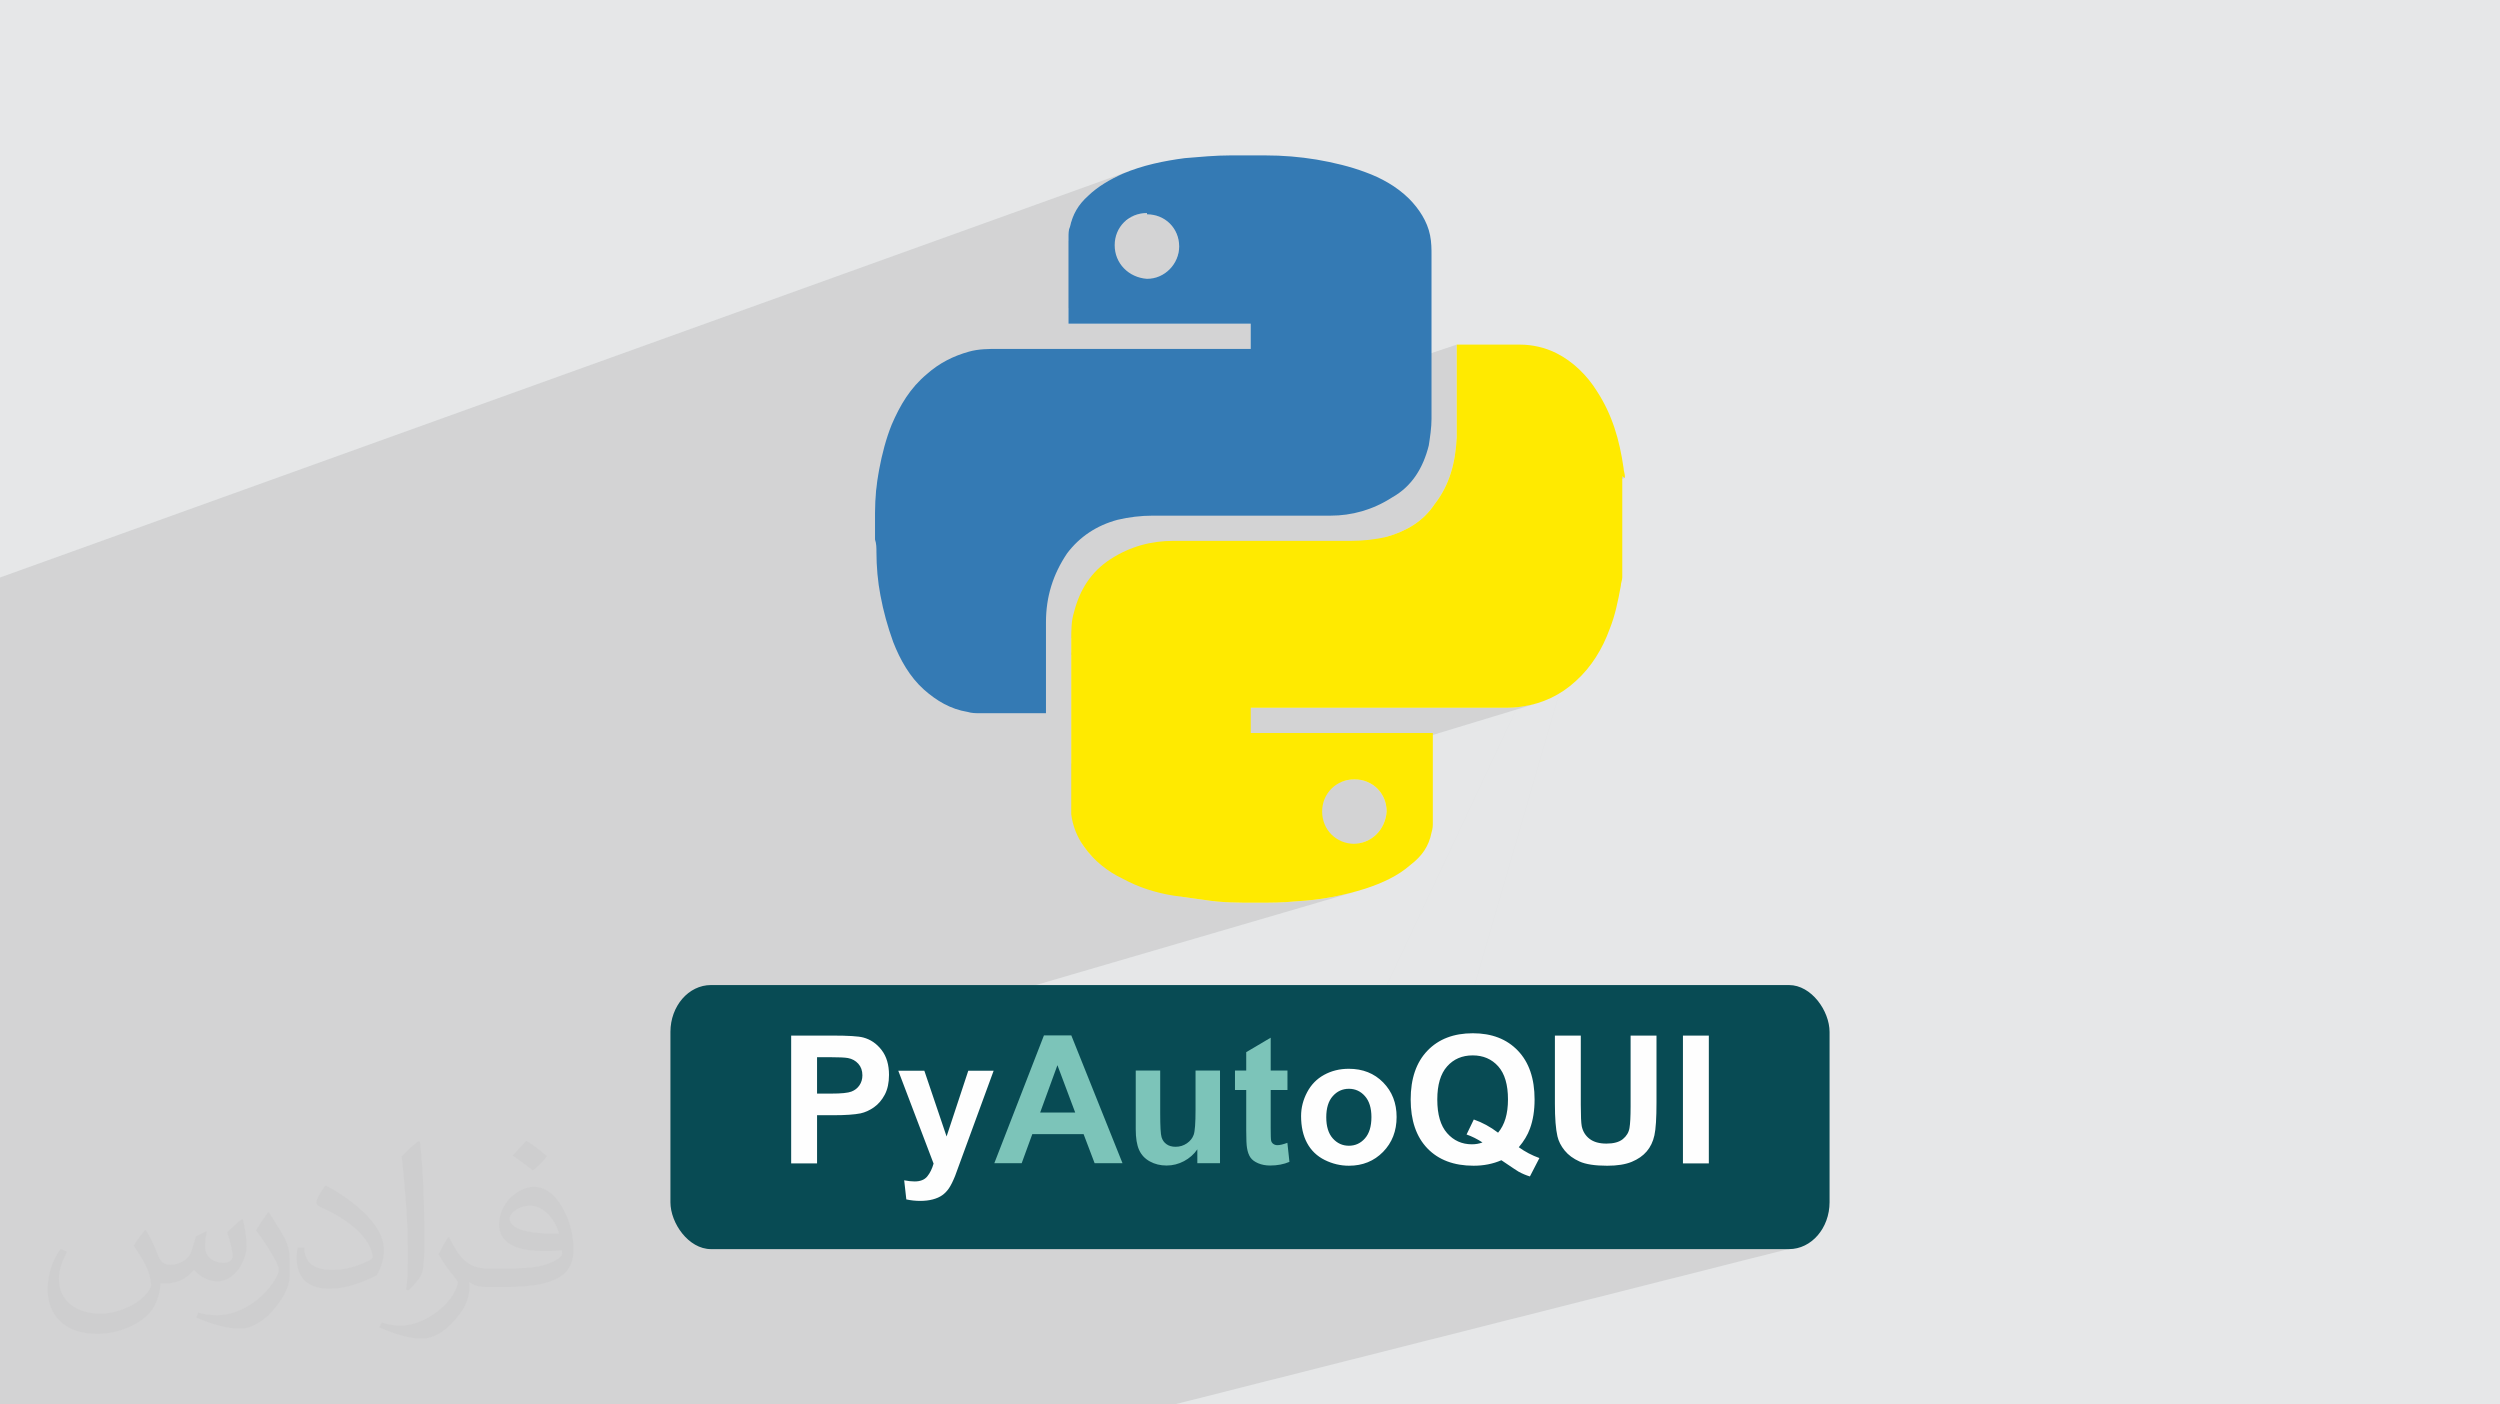 <?xml version="1.0" encoding="UTF-8"?>
<!DOCTYPE svg PUBLIC "-//W3C//DTD SVG 1.0//EN" "http://www.w3.org/TR/2001/REC-SVG-20010904/DTD/svg10.dtd">
<!-- Creator: CorelDRAW -->
<svg xmlns="http://www.w3.org/2000/svg" xml:space="preserve" width="94.192mm" height="52.917mm" version="1.0" style="shape-rendering:geometricPrecision; text-rendering:geometricPrecision; image-rendering:optimizeQuality; fill-rule:evenodd; clip-rule:evenodd"
viewBox="0 0 9404.92 5283.66"
 xmlns:xlink="http://www.w3.org/1999/xlink"
 xmlns:xodm="http://www.corel.com/coreldraw/odm/2003">
 <defs>
  <style type="text/css">
   <![CDATA[
    .fil5 {fill:#084B54}
    .fil6 {fill:#FEFEFE;fill-rule:nonzero}
    .fil7 {fill:#7CC4B9;fill-rule:nonzero}
    .fil3 {fill:#347AB4;fill-rule:nonzero}
    .fil4 {fill:#FFEA00;fill-rule:nonzero}
    .fil2 {fill:#373435;fill-opacity:0.031}
    .fil1 {fill:#2B2A29;fill-opacity:0.102}
    .fil0 {fill:#E6E7E8}
   ]]>
  </style>
 </defs>
 <g id="Layer_x0020_1">
  <polygon class="fil0" points="-0,0 9404.92,0 9404.92,5283.66 -0,5283.66 "/>
  <path class="fil1" d="M3291.76 2029.63l0.36 1.19 522.7 -175.42 136.13 -285.58 -648.01 221.04 -0.77 4.67 -1.52 9.92 -1.41 9.95 -1.29 9.99 -1.17 10.04 -1.05 10.09 -0.93 10.16 -0.81 10.23 -0.68 10.31 -0.57 10.39 -0.43 10.49 -0.32 10.6 -0.19 10.71 -0.06 10.82 0 1.99 0 1.56 0 1.25 0 1.06 0 1.02 0 1.08 0 1.29 0 1.61 0 11.82 0 11.81 0 11.82 0 11.81 0 11.81 0 11.81 0 11.8 0 6.81zm-3291.76 301.54l0 -1.64 0 -7.74 0 -31.25 0 -83.81 0 -33.28 0 -0.89 4252.85 -1530.71 -14.11 5.38 -14 5.72 -8.85 4.03 -8.84 4.17 -8.8 4.31 -8.77 4.45 -8.7 4.61 -8.64 4.76 -8.55 4.94 -8.45 5.1 -8.33 5.28 -8.21 5.46 -8.06 5.66 -7.91 5.85 -7.73 6.06 -7.55 6.26 -7.35 6.49 -7.14 6.7 -6.65 6.16 -6.3 6.26 -5.95 6.37 -5.62 6.5 -5.28 6.62 -4.95 6.77 -4.64 6.93 -4.32 7.09 -4.01 7.26 -3.72 7.46 -3.42 7.65 -3.15 7.87 -2.86 8.08 -2.6 8.32 -2.32 8.56 -2.07 8.82 -1.8 4.11 -1.36 4.49 -0.97 4.74 -0.65 4.87 -0.39 4.86 -0.2 4.73 -0.08 4.47 -0.01 4.08 0 1.82 0 1.43 0 1.16 0 1 0 0.97 0 1.07 0 1.09 0 0.19 0 1.61 0 5.96 295.32 -105.07 0 4.89 12.64 0.61 12.21 1.79 11.73 2.91 11.2 3.98 10.61 5 9.97 5.96 9.29 6.87 8.54 7.73 7.73 8.53 6.88 9.29 5.96 9.96 5 10.61 3.98 11.2 2.92 11.73 1.79 12.21 0.61 12.63 -0.61 11.83 -1.79 11.62 -2.92 11.35 -3.98 10.98 -5 10.55 -5.96 10.04 -6.88 9.45 -7.73 8.79 -8.54 8.04 -9.29 7.22 -9.97 6.32 -10.61 5.34 -11.2 4.29 -123.12 43.09 -39.89 131.3 -17.44 0 -21.57 0 -21.58 0 -9.02 0 53.19 -111.6 -152.48 53.37 0 10.01 0 19 0 18.88 0 1.62 0 1.29 0 1.07 0 0.98 0 1.01 0 1.15 0 1.42 0 1.81 21.72 0 21.69 0 21.66 0 21.63 0 12.6 0 53.19 -111.6 56.3 -19.7 -39.89 131.3 4.09 0 21.52 0 21.5 0 21.48 0 21.46 0 21.44 0 21.43 0 21.41 0 21.39 0 21.38 0 21.37 0 21.35 0 21.34 0 21.34 0 21.32 0 21.31 0 21.31 0 21.3 0 21.29 0 21.28 0 21.29 0 21.28 0 21.27 0 21.28 0 21.27 0 0 11.8 0 11.81 0 11.82 0 11.84 0 11.87 0 11.9 0 11.95 0 12 -608.58 207.6 -81.44 268.02 1465.13 -491.71 0 1.79 0 1.41 0 1.16 0 1.04 0 1.04 0 1.17 0 1.43 0 1.81 0 10.34 0 10.38 0 10.42 0 10.44 0 10.48 0 10.5 0 10.52 0 10.55 0 10.57 0 10.59 0 10.6 0 10.61 0 10.63 0 10.63 0 10.64 0 10.64 0 10.65 0 10.64 0 10.64 0 10.64 0 10.63 0 10.62 0 10.6 0 10.59 0 10.58 0 10.55 0 10.54 0 10.51 0 10.48 0 10.46 0 10.43 0 10.39 -1.11 17.58 -1.51 17.35 -1.97 17.1 -2.43 16.86 -2.94 16.63 -3.47 16.4 -4.03 16.16 -4.62 15.92 -5.25 15.69 -5.9 15.45 -6.59 15.22 -7.31 14.99 -8.05 14.75 -8.83 14.52 -9.64 14.29 -10.46 14.06 -8.18 11.6 -8.65 10.99 -9.11 10.4 -9.55 9.83 -9.97 9.27 -10.39 8.73 -10.79 8.19 -11.18 7.69 -11.56 7.18 -11.92 6.71 -12.27 6.24 -12.6 5.79 -12.93 5.36 -13.23 4.94 -13.53 4.54 -1200.27 385.82 -0.01 8.03 0 18.84 0 18.86 0 8.72 2072.9 -663.73 -0.06 0.09 0.1 0 10.22 6.02 -13.2 4.22 -1.01 3.5 -17.11 58.97 -587.63 2025.84 -4.53 0.66 -11.9 2.31 -11.55 2.82 -389.12 108.19 626.83 -1334.96 78.72 -23.9 -13.35 3.75 -13.49 3.26 -13.64 2.78 -13.78 2.3 -9.95 1.6 -9.91 1.2 -0.38 0.03 373.69 -795.86 31.32 -66.7 -31.32 66.7 17.11 -58.97 1.01 -3.5 -3.03 0.97 -2.06 3.83 -457.8 855.54 -17.12 0 -29.25 0 -29.27 0 -29.3 0 -29.31 0 -29.33 0 -29.35 0 -29.36 0 -29.37 0 -29.38 0 -29.4 0 -29.4 0 -29.41 0 -29.41 0 -29.41 0 -29.42 0 -29.42 0 -29.41 0 -29.41 0 -29.41 0 -29.4 0 -29.4 0 -29.38 0 -29.37 0 -29.36 0 -29.35 0 -29.33 0 -29.31 0 -29.3 0 -29.27 0 -29.25 0 -29.23 0 -0.21 0 -0.55 0 -0.77 0 -0.9 0 -0.89 0 -0.77 0 -0.55 0 -0.21 0 -675.29 209.77 0 -7.65 0 -18.99 0 -18.99 0 -19.01 0 -19.01 0 -19.02 0 -19.02 0 -19.03 0 -19.03 0 -19.03 0 -19.02 0 -19.03 0 -19.02 0 -19.01 0 -19.01 0 -18.99 0 -18.98 0 -18.98 0 -18.95 0 -18.94 0 -18.93 0 -18 0 -0.9 0 -1.2 2066.94 -661.39 -2.06 3.83 -457.8 855.54 12.1 0 9.92 -0.01 9.91 -0.07 9.88 -0.18 9.88 -0.35 9.88 -0.57 9.51 -0.84 373.69 -795.86 -587.63 2025.84 7.72 -1.13 12.6 -1.29 12.95 -0.76 13.3 -0.26 13.2 0.26 12.85 0.76 12.5 1.29 12.16 1.79 11.81 2.31 11.46 2.82 11.12 3.32 10.76 3.84 10.43 4.35 10.07 4.86 9.74 5.38 9.39 5.89 9.04 6.41 8.7 6.92 1.19 1.06 154.31 -42.54 97.38 0 0 51.33 187.39 -51.33 97.39 0 0 27.15 99.52 -27.15 97.38 0 0 480.89 -1163.76 304.62 -5.16 17.79 1446.62 0 17.98 -0.92 17.47 -2.69 -1598.38 404.57 -53.25 183.57 53.25 -183.57 -659.01 166.81 -7.87 16.76 7.87 -16.76 -66.24 16.76 -183.55 0 -341.4 0 -929.36 0 -10.63 0 -273.53 0 -166.87 0 -146.35 0 -62.11 0 -94.09 0 -9.65 0 -19.95 0 -88.66 0 -176.2 0 -9.24 0 -73.2 0 -66.42 0 -12.64 0 -172.84 0 -86.28 0 -4.97 0 -5.27 0 -154.75 0 -69.52 0 -17.06 0 -5.52 0 -2.97 0 -80.01 0 -33.6 0 -53 0 -62.53 0 -84.5 0 -13.21 0 -6.4 0 -86.59 0 -52.99 0 -1.55 0 -43.37 0 -140.25 0 -6.33 0 -50.74 0 -19.66 0 -24.38 0 -38.33 0 -62.09 0 -35.72 0 -21.1 0 -35.64 0 -37.44 0 -45.25 0 -38.02 0 -34.41 0 -16.19 0 -82.69 0 -21.04 0 -8.05 0 0 -5.83 0 -19.67 0 -5.68 0 -7.93 0 -9.81 0 -93.97 0 -27.33 0 -16.04 0 -21.13 0 -3.85 0 -19.97 0 -23.57 0 -0.33 0 -2.98 0 -22.7 0 -2.03 0 -127.14 0 -28.44 0 -24.95 0 -35.13 0 -13.49 0 -47.18 0 -35.87 0 -3.55 0 -1.42 0 -4.82 0 -69.43 0 -38.39 0 -61.09 0 -39.74 0 -5.09 0 -44.27 0 -19.41 0 -3.83 0 -16.82 0 -82.89 0 -43.32 0 -129.03 0 -1.35 0 -199.07 0 -2.97 0 -68.68 0 -17.99 0 -81.39 0 -8.05 0 -0.03 0 -0.06 0 -35.88 0 -6.25 0 -7.29 0 -56.45 0 -28.8 0 -26.46 0 -19.53 0 -54.56 0 -40.45 0 -13.7 0 -14.86 0 -72.5 0 -25.06 0 -0.52 0 -8.02 0 -155.47 0 -35 0 -6.11 0 -0.01 0 -0.06 0 -0.07 0 -3.27 0 -1.2 0 -82.63 0 -10.01 0 -124.28 0 -21.63 0 -63.28 0 -77.5 0 -132.6 0 -3.52 0 -9.39 0 -14.64 0 -28.85 0 -77.57 0 -147.55 0 -4.41 0 -0.05 0 -5.36zm3814.81 -475.78l200.3 -67.22 81.44 -268.02 -145.6 49.66 -136.13 285.58zm500.09 -1053.98l0 -0.06 -0.19 0.07 -12.53 0.6 -12.29 1.79 -11.79 2.92 -11.26 3.98 -247.26 88.02m-632.32 2956.04l-46.23 152.15 1.63 9.5 1.3 13.37 0.27 8.48 35.1 -10.12 85.58 0 462.39 -133.11 102.88 0 72.27 180.42 170.19 -48.1 69.62 0 314.12 -88.63 309.64 -545.63 -1578.77 461.68zm-46.23 152.15l46.23 -152.15 -155.14 45.36 2.99 0.42 4.56 0.76 4.08 0.82 3.59 0.87 10.11 3.12 9.7 3.91 9.28 4.69 8.86 5.49 8.44 6.28 8.02 7.08 7.6 7.88 7.18 8.67 6.53 9.4 5.66 10.06 4.79 10.71 3.91 11.38 3.06 12.04 0.55 3.21zm1918.62 692.21l5.16 -17.79 -67.98 17.79 62.81 0zm-728.11 -1313.54l11.82 1.82 11.82 1.59 11.84 1.38 11.87 1.19 11.9 1 11.94 0.84 11.99 0.68 12.05 0.55 12.12 0.42 12.2 0.32 12.28 0.23 12.38 0.16 12.48 0.09 12.6 0.05 12.72 0.02 12.85 0 9.02 0 9.13 -0.01 9.22 -0.03 9.31 -0.04 9.4 -0.08 9.47 -0.12 9.54 -0.17 9.59 -0.22 9.65 -0.29 9.69 -0.36 9.72 -0.43 9.75 -0.52 9.77 -0.62 9.77 -0.72 9.78 -0.83 9.78 -0.95 16.83 -1.06 16.7 -1.33 16.58 -1.58 16.47 -1.85 16.36 -2.11 10.99 -1.6 113.4 -199.82 -646.65 191.65 3.23 0.46 7.02 0.98 7.05 0.98 7.1 0.99 7.14 0.99 7.22 0.99 7.28 1.01 7.37 1.01 7.47 1.03 7.57 1.05 7.69 1.07 7.83 1.09 7.96 1.11zm-421.68 -161.75l949.01 -286.63 11.75 -2.92 12.23 -1.79 12.64 -0.61 12.64 0.61 12.21 1.79 11.73 2.91 11.2 3.98 10.61 4.99 9.97 5.96 9.29 6.87 8.53 7.73 7.74 8.53 6.88 9.28 5.96 9.97 5 10.61 3.98 11.19 2.92 11.73 1.79 12.21 0.61 12.64 -1.47 12.72 -2.55 12.28 -3.56 11.8 -4.55 11.25 -5.48 10.66 -6.38 10.01 -7.21 9.32 -8.02 8.56 -8.77 7.76 -9.47 6.89 -10.12 5.98 -10.73 5 -11.3 3.99 -40.67 12.05 -113.4 199.82 5.27 -0.77 16.18 -2.63 16.1 -2.88 16.02 -3.13 15.97 -3.38 15.91 -3.63 15.87 -3.88 15.83 -4.12 15.8 -4.37 -139.77 40.87 -309.64 545.63 123.89 -34.96 0 123.58 63.13 0 0 42.12 47.98 -13.34 728.26 -1360.99 -1553.68 471.75 2.28 3.77 4.61 7.1 4.86 6.97 7.11 9.76 7.46 9.49 7.79 9.23 8.12 8.95 1.66 1.71zm781.54 832.28l728.26 -1360.99 84.27 -25.59 -626.83 1334.96 -185.7 51.62zm1221.76 -2258.13l-13.2 4.22 -3.03 0.97 -2066.94 661.39"/>
  <path class="fil2" d="M548.54 4627.69c17.95,27.21 29.6,53.36 40.96,82.43 8.45,16.91 12.93,48.09 52.57,48.09 11.61,0 28.28,-3.42 43.06,-11.61 16.63,-8.73 29.32,-21.94 35.94,-42l15.85 -53.36 38.57 -19.02 2.64 2.64c-5.27,20.09 -6.59,39.36 -6.59,54.43 0,44.63 38.57,61.56 69.22,61.56 17.95,0 34.09,-8.73 34.09,-25.11 0,-21.13 -8.98,-57.06 -20.62,-89.29 17.95,-17.95 35.94,-35.94 56.53,-50.47l3.17 1.6c8.98,38.04 14,75.56 14,100.66 0,24.57 -10.83,51.79 -19.81,69.49 -18.49,34.87 -51.25,62.62 -90.87,62.62 -30.1,0 -63.65,-15.07 -86.66,-43.06l-1.32 0c-21.66,26.96 -55.22,51.25 -108.86,51.25l-16.63 0c-2.64,35.41 -10.29,60.49 -21.94,82.95 -31.95,62.34 -126.81,106.47 -216.1,106.47 -124.17,0 -186.51,-71.59 -186.51,-166.96 0,-58.91 19.27,-113.6 48.88,-152.42l24.29 10.04c-18.49,35.41 -30.91,68.68 -30.91,101.45 0,89.29 72.66,131.83 156.4,131.83 77.68,0 173.83,-49.41 191.28,-106.72 -6.59,-62.62 -30.1,-91.93 -66.04,-148.99 10.83,-19.02 24.83,-38.04 42.28,-58.38l3.17 0 0 0 0 0 -0.02 -0.09zm1432.13 -336.04c26.15,16.39 51.79,35.66 76.87,57.85 -14,19.81 -31.45,37.79 -53.11,53.64 -25.11,-20.34 -50.19,-37.79 -75.84,-56.27 17.42,-19.55 34.62,-38.29 52.04,-55.22l0 0 0 0 0 0 0 0 0 0 0.03 0zm13.47 244.11c-42.28,0 -76.87,27.75 -76.87,48.34 0,44.13 84.53,57.85 185.72,57.31 -12.68,-51.79 -57.06,-105.68 -108.86,-105.68l0.01 0.03zm-94.86 236.19c54.96,0 103.04,-1.6 139.74,-10.83 40.96,-10.29 75.56,-30.91 75.56,-45.17 0,-3.7 0,-8.19 -1.32,-11.89 -22.98,2.11 -49.41,2.11 -72.38,2.11 -74.49,0 -131.55,-16.91 -154.02,-58.66 -5.55,-11.61 -9.51,-24.57 -9.51,-39.36 0,-40.43 17.42,-79.79 48.09,-107 25.61,-22.45 53.89,-36.44 82.67,-36.44 52.04,0 93.51,41.75 122.57,107.54 15.85,35.94 26.68,77.4 26.68,129.72 0,34.87 -9.51,64.19 -31.17,85.85 -40.43,39.11 -114.92,53.89 -229.04,53.89l-51.79 0 0 0 -13.47 0c-28.28,0 -48.62,-5.02 -64.72,-17.42l-2.64 0c0.79,6.59 1.32,12.93 1.32,19.02 0,25.61 -8.45,58.38 -25.61,84.53 -50.72,75.3 -105.68,108.04 -153.24,108.04 -48.09,0 -107,-18.49 -160.11,-42.54l9.51 -18.49c17.17,7.13 40.96,11.89 73.7,11.89 85.85,0 198.66,-82.43 212.66,-163 -3.17,-6.59 -8.98,-15.32 -17.17,-24.57 -25.11,-29.85 -40.96,-54.68 -55.75,-80.83 12.68,-25.11 24.29,-45.17 35.13,-63.4l4.49 -0.53c36.72,74.77 69.99,117.55 144.23,117.55l11.61 0 0 0 53.89 0 0 0 0 0 0 0 0 0 0 0 0.09 0.01zm-371.98 79c6.34,-34.34 6.87,-72.91 6.87,-108.86l0 -53.36c0,-99.6 -12.68,-244.36 -22.98,-338.68 17.95,-19.27 43.06,-42 62.87,-57.31l5.81 1.6c13.47,118.62 16.63,256 16.63,383.06 0,33.3 -1.32,65.79 -4.49,89.55 -1.85,30.1 -19.27,52.83 -56.53,87.7l-8.19 -3.7zm-382.8 -157.19c1.85,46.77 24.83,83.49 105.15,83.49 49.93,0 92.19,-12.93 138.96,-35.13 8.45,-3.7 12.93,-8.73 12.93,-12.93 0,-29.32 -22.45,-68.15 -60.23,-103.55 -36.72,-33.3 -85.34,-62.62 -130.76,-82.18 -15.6,-6.59 -20.62,-13.47 -20.62,-20.09 0,-13.47 17.95,-41.75 32.77,-62.09l5.02 -0.53c52.04,27.21 110.17,67.64 153.24,112.53 39.11,41.47 63.4,83.49 63.4,129.19 0,33.81 -10.29,65.51 -26.96,95.11 -57.06,28.79 -117.83,50.72 -178.06,50.72 -73.17,0 -123.1,-34.34 -123.1,-114.92 0,-8.73 0,-22.19 3.17,-39.64l25.11 0 0 0 0 0 0 0 0 0 0 0 -0.02 0zm-132.37 -132.9l45.45 73.45c16.63,27.21 32.23,56.81 32.23,103.55l0 59.7c0,48.34 -30.91,100.13 -80.83,151.38 -39.11,34.62 -73.7,49.41 -105.68,49.41 -47.55,0 -101.98,-14.79 -164.85,-41.75l7.13 -18.49c19.81,5.27 42.79,9.77 71.06,9.77 90.36,-0.53 182.8,-66.57 225.08,-147.15 5.02,-9.26 6.87,-17.95 6.87,-24.04 0,-9.26 -5.02,-19.55 -8.98,-28.79 -22.98,-43.31 -48.62,-82.95 -76.87,-119.68 14.79,-23.25 29.6,-45.7 45.7,-67.9l3.7 0.53 0 0 0 0 0 0 0 0 0 0 -0.02 0.01z"/>
  <g id="_2325476992016">
   <g>
    <path class="fil3" d="M3291.76 2034.62c0,-31.45 0,-62.98 0,-94.5 0,-4.84 0,-4.84 0,-10.84 0,-58.08 5.39,-110.76 15.69,-163.4 10.79,-58.08 26.06,-116.22 47.25,-168.85 32.01,-73.78 68.91,-136.8 132.4,-189.98 47.19,-41.76 99.85,-67.89 157.92,-84.16 36.9,-10.32 73.26,-10.32 110.77,-10.32 316.46,0 627.48,0 943.96,0 0,0 5.38,0 5.38,0 0,-32.08 0,-63.52 0,-95.01 -226.9,0 -453.77,0 -685.54,0 0,-5.45 0,-5.45 0,-10.33 0,-100.39 0,-206.27 0,-306.7 0,-4.84 0,-4.84 0,-10.32 0,-10.25 0,-26.03 5.45,-36.37 10.32,-47.7 31.44,-84.08 67.87,-116.7 37.46,-36.35 84.64,-62.97 131.84,-84.16 74.39,-31.45 153.63,-47.73 232.39,-58.09 58.03,-4.84 116.12,-10.32 173.65,-10.32 0,0 6,0 6,0 36.91,0 73.27,0 110.76,0 0,0 4.85,0 10.34,0 68.92,0 131.85,5.45 194.83,15.74 63.52,10.87 127,26.06 184.58,47.73 58.03,21.18 116.12,52.63 163.91,99.85 36.37,36.89 68.43,84.7 78.66,137.34 5.41,26.6 5.41,52.7 5.41,73.82 0,205.71 0,411.38 0,616.64 0,32.06 -5.41,68.91 -10.34,100.39 -21.18,84.15 -62.96,153.07 -137.35,194.89 -73.82,47.72 -153.06,68.91 -232.31,68.91 -220.96,0 -448.39,0 -669.84,0 -41.8,0 -89.53,5.39 -131.84,15.74 -78.15,21.17 -142.25,63.57 -189.5,126.49 -53.18,79.2 -79.21,163.4 -79.21,258.9 0,110.21 0,221.49 0,331.71 0,0 0,5.4 0,10.34 -5.45,0 -5.45,0 -10.32,0 -79.26,0 -158.46,0 -237.74,0 -15.19,0 -31.46,0 -46.64,-4.84 -64.06,-10.3 -116.71,-41.77 -164.5,-84.1 -52.64,-47.19 -89,-110.77 -115.61,-179.14 -21.17,-58.57 -36.9,-116.15 -47.73,-174.19 -10.34,-52.65 -15.19,-110.76 -15.19,-163.4 0,-16.29 0,-32 -5.39,-47.71l0 0 0 4.84 0 0 0 0.07 0.19 0 -0.19 0 0 0.08zm1023.15 -1233.21l0 0c-68.92,0 -121.55,52.63 -121.55,121.07 0,68.42 52.63,121.61 121.55,126.46 68.44,0 121.07,-58.11 121.07,-121.62 0,-68.43 -52.63,-121.02 -121.07,-121.02l0 0 0 -4.89 0 -0.06 0 0.06z"/>
    <path class="fil4" d="M6102.93 1791.96c0,127.01 0,253.47 0,380.51 0,10.23 -5.45,20.58 -5.45,31.42 -10.79,58.08 -21.19,110.76 -42.35,163.4 -26.62,73.27 -68.43,142.18 -127.01,194.82 -57.58,53.2 -125.92,84.65 -199.74,95.61 -26.6,4.84 -52.68,4.84 -79.21,4.84 -311.59,0 -627.47,0 -939.06,0 0,0 -4.84,0 -4.84,0 0,31.51 0,63.52 0,94.99 226.33,0 453.7,0 684.98,0 0,4.84 0,4.84 0,10.89 0,110.76 0,216 0,326.78 0,10.32 0,20.67 -4.89,36.9 -10.34,52.69 -36.85,89.01 -79.21,121.61 -47.81,41.86 -105.35,67.89 -168.8,89.01 -84.1,26.58 -168.25,42.86 -258.41,47.8 -52.08,5.38 -104.73,5.38 -152.52,5.38 -68.91,0 -131.84,0 -194.88,-10.32 -42.86,-6 -79.24,-10.84 -116.7,-16.28 -68.43,-10.84 -131.86,-31.51 -189.97,-62.98 -57.59,-27.16 -110.2,-68.91 -147.14,-121.61 -26.62,-36.85 -42.35,-79.21 -47.74,-121.01 0,-16.25 0,-32.07 0,-47.74 0,-200.82 0,-405.99 0,-606.79 0,-36.35 0,-73.82 10.23,-105.27 21.19,-84.1 63.58,-152.58 137.34,-200.32 73.82,-47.8 153.08,-68.92 237.22,-68.92 222.05,0 448.39,0 669.79,0 42.41,0 89.6,-4.84 131.89,-15.19 74.38,-21.17 137.34,-58.09 179.68,-121.62 58.11,-74.36 79.26,-158.52 84.1,-252.96 0,-110.72 0,-227.44 0,-337.62 0,-5.45 0,-5.45 0,-10.83 5.39,0 5.39,0 10.34,0 74.37,0 153.06,0 227.45,0 46.68,0 94.48,10.83 136.78,32.05 62.97,31.47 116.15,84.17 152.51,142.75 58.11,88.99 85.27,183.98 100.45,289.31 0,10.87 5.38,21.17 5.38,37.4l0 0 -10.22 -6.02 0 0 0 0 -0.1 0 0.06 -0.09 0.04 0.08zm-1012.83 1382.5l0 0c68.92,0 121.57,-52.64 126.46,-121.55 0,-68.44 -52.64,-121.01 -121.07,-121.01 -68.42,0 -121.62,52.64 -121.62,121.01 0,68.91 53.2,121.55 121.62,121.55l-5.39 0z"/>
   </g>
   <g>
    <rect class="fil5" x="2522.14" y="3705.73" width="4360.63" height="993.4" rx="152.56" ry="176.51"/>
    <g>
     <path class="fil6" d="M2976.34 4376.71l0 -480.89 155.7 0c59,0 97.39,2.36 115.31,7.17 27.53,7.27 50.59,22.94 69.18,47.12 18.58,24.18 27.87,55.41 27.87,93.7 0,29.56 -5.37,54.29 -16.01,74.44 -10.74,20.15 -24.29,35.94 -40.74,47.46 -16.46,11.42 -33.25,19.03 -50.26,22.73 -23.17,4.59 -56.64,6.95 -100.53,6.95l-63.13 0 0 181.34 -97.38 0zm97.38 -399.62l0 137.01 52.95 0c38.17,0 63.58,-2.57 76.45,-7.61 12.88,-5.03 22.96,-12.87 30.22,-23.73 7.28,-10.74 10.97,-23.16 10.97,-37.49 0,-17.58 -5.15,-32.02 -15.34,-43.43 -10.3,-11.42 -23.16,-18.58 -38.95,-21.5 -11.53,-2.13 -34.71,-3.25 -69.62,-3.25l-46.69 0zm305.6 51.04l98.06 0 83.61 247.28 81.61 -247.28 95.38 0 -122.9 335.49 -22.17 60.56c-8.18,20.26 -15.9,35.71 -23.28,46.45 -7.28,10.63 -15.79,19.37 -25.3,25.97 -9.52,6.72 -21.27,11.87 -35.26,15.57 -13.88,3.68 -29.67,5.59 -47.24,5.59 -17.69,0 -35.15,-1.91 -52.28,-5.59l-8.06 -71.87c14.44,2.8 27.54,4.25 39.18,4.25 21.49,0 37.38,-6.27 47.69,-18.91 10.3,-12.65 18.24,-28.78 23.73,-48.25l-132.77 -349.26zm1515.34 170.04c0,-30.67 7.5,-60.34 22.61,-89 15.12,-28.77 36.49,-50.59 64.14,-65.71 27.65,-15.11 58.43,-22.73 92.58,-22.73 52.72,0 95.81,17.12 129.5,51.39 33.7,34.36 50.49,77.57 50.49,129.95 0,52.84 -17.01,96.61 -50.93,131.31 -34.03,34.7 -76.79,52.05 -128.4,52.05 -31.9,0 -62.35,-7.28 -91.34,-21.72 -28.89,-14.44 -50.93,-35.6 -66.05,-63.58 -15.11,-27.88 -22.61,-61.91 -22.61,-101.98zm94.7 4.92c0,34.59 8.18,61.12 24.51,79.48 16.46,18.47 36.6,27.65 60.68,27.65 23.95,0 44.1,-9.18 60.33,-27.65 16.24,-18.36 24.4,-45.11 24.4,-80.15 0,-34.15 -8.17,-60.45 -24.4,-78.8 -16.23,-18.48 -36.37,-27.66 -60.33,-27.66 -24.07,0 -44.22,9.18 -60.68,27.66 -16.34,18.35 -24.51,44.88 -24.51,79.47zm724.25 112.73c23.72,17.12 49.58,30.66 77.57,40.74l-35.71 69.19c-14.56,-4.37 -28.89,-10.41 -42.88,-18.13 -3.03,-1.58 -24.52,-15.79 -64.47,-42.88 -31.46,13.77 -66.38,20.71 -104.67,20.71 -73.88,0 -131.86,-21.83 -173.73,-65.37 -41.88,-43.66 -62.79,-104.89 -62.79,-183.81 0,-78.69 21.04,-139.93 63.01,-183.58 41.98,-43.77 98.96,-65.59 170.82,-65.59 71.31,0 127.84,21.82 169.58,65.59 41.76,43.65 62.7,104.78 62.7,183.47 0,41.53 -5.82,78.13 -17.46,109.7 -8.73,24.06 -22.73,47.46 -41.98,69.96zm-77.91 -54.64c12.43,-14.77 21.72,-32.46 27.99,-53.28 6.15,-20.82 9.29,-44.66 9.29,-71.64 0,-55.64 -12.2,-97.16 -36.71,-124.7 -24.52,-27.43 -56.52,-41.2 -96.04,-41.2 -39.63,0 -71.75,13.77 -96.26,41.43 -24.63,27.65 -36.94,69.18 -36.94,124.69 0,56.3 12.31,98.51 36.94,126.39 24.62,27.99 55.75,41.98 93.35,41.98 14.11,0 27.32,-2.36 39.74,-6.94 -19.59,-12.88 -39.62,-22.84 -59.89,-30l27.2 -56.41c31.8,11.08 62.25,27.54 91.35,49.69zm213.81 -365.37l97.38 0 0 260.6c0,41.42 1.24,68.18 3.58,80.38 4.14,19.7 13.89,35.59 29.33,47.46 15.57,11.98 36.72,17.91 63.58,17.91 27.2,0 47.81,-5.6 61.68,-16.9 13.88,-11.3 22.17,-25.08 24.96,-41.53 2.81,-16.46 4.25,-43.65 4.25,-81.72l0 -266.2 97.39 0 0 252.88c0,57.75 -2.57,98.61 -7.84,122.45 -5.26,23.84 -14.88,43.99 -28.99,60.45 -13.99,16.47 -32.8,29.44 -56.3,39.18 -23.62,9.75 -54.3,14.67 -92.24,14.67 -45.78,0 -80.49,-5.27 -104.1,-15.9 -23.62,-10.64 -42.32,-24.4 -56.09,-41.42 -13.77,-17.01 -22.73,-34.71 -27.09,-53.4 -6.38,-27.54 -9.52,-68.29 -9.52,-122.13l0 -256.79zm481.68 480.89l0 -480.89 97.38 0 0 480.89 -97.38 0z"/>
     <path class="fil7" d="M4222.83 4375.93l-104.89 0 -41.53 -109.48 -192.88 0 -39.96 109.48 -102.98 0 186.71 -480.9 102.88 0 192.65 480.9zm-177.99 -190.74l-66.83 -177.99 -64.92 177.99 131.75 0zm459.51 190.74l0 -52.17c-12.76,18.59 -29.44,33.36 -50.14,44.44 -20.72,10.97 -42.54,16.46 -65.49,16.46 -23.5,0 -44.54,-5.14 -63.13,-15.45 -18.69,-10.29 -32.12,-24.84 -40.41,-43.43 -8.39,-18.69 -12.53,-44.44 -12.53,-77.35l0 -221.08 92.01 0 0 160.52c0,49.15 1.68,79.15 5.15,90.23 3.35,11.07 9.52,19.92 18.58,26.3 8.96,6.49 20.37,9.75 34.26,9.75 15.78,0 29.87,-4.37 42.42,-12.99 12.54,-8.63 21.05,-19.36 25.63,-32.24 4.59,-12.87 6.94,-44.21 6.94,-94.26l0 -147.31 92.02 0 0 348.58 -85.3 0zm339.07 -348.58l0 73.21 -63.13 0 0 141.16c0,28.66 0.56,45.34 1.79,50.03 1.23,4.7 3.92,8.62 8.29,11.75 4.25,3.03 9.41,4.59 15.56,4.59 8.62,0 20.94,-2.91 37.16,-8.85l7.72 71.64c-21.38,9.18 -45.55,13.77 -72.64,13.77 -16.56,0 -31.45,-2.8 -44.77,-8.4 -13.32,-5.59 -23.07,-12.86 -29.22,-21.71 -6.27,-8.96 -10.53,-20.94 -12.99,-36.17 -1.91,-10.74 -2.92,-32.46 -2.92,-65.26l0 -152.57 -42.31 0 0 -73.21 42.31 0 0 -69.19 92.02 -54.4 0 123.58 63.13 0z"/>
    </g>
   </g>
  </g>
 </g>
</svg>
